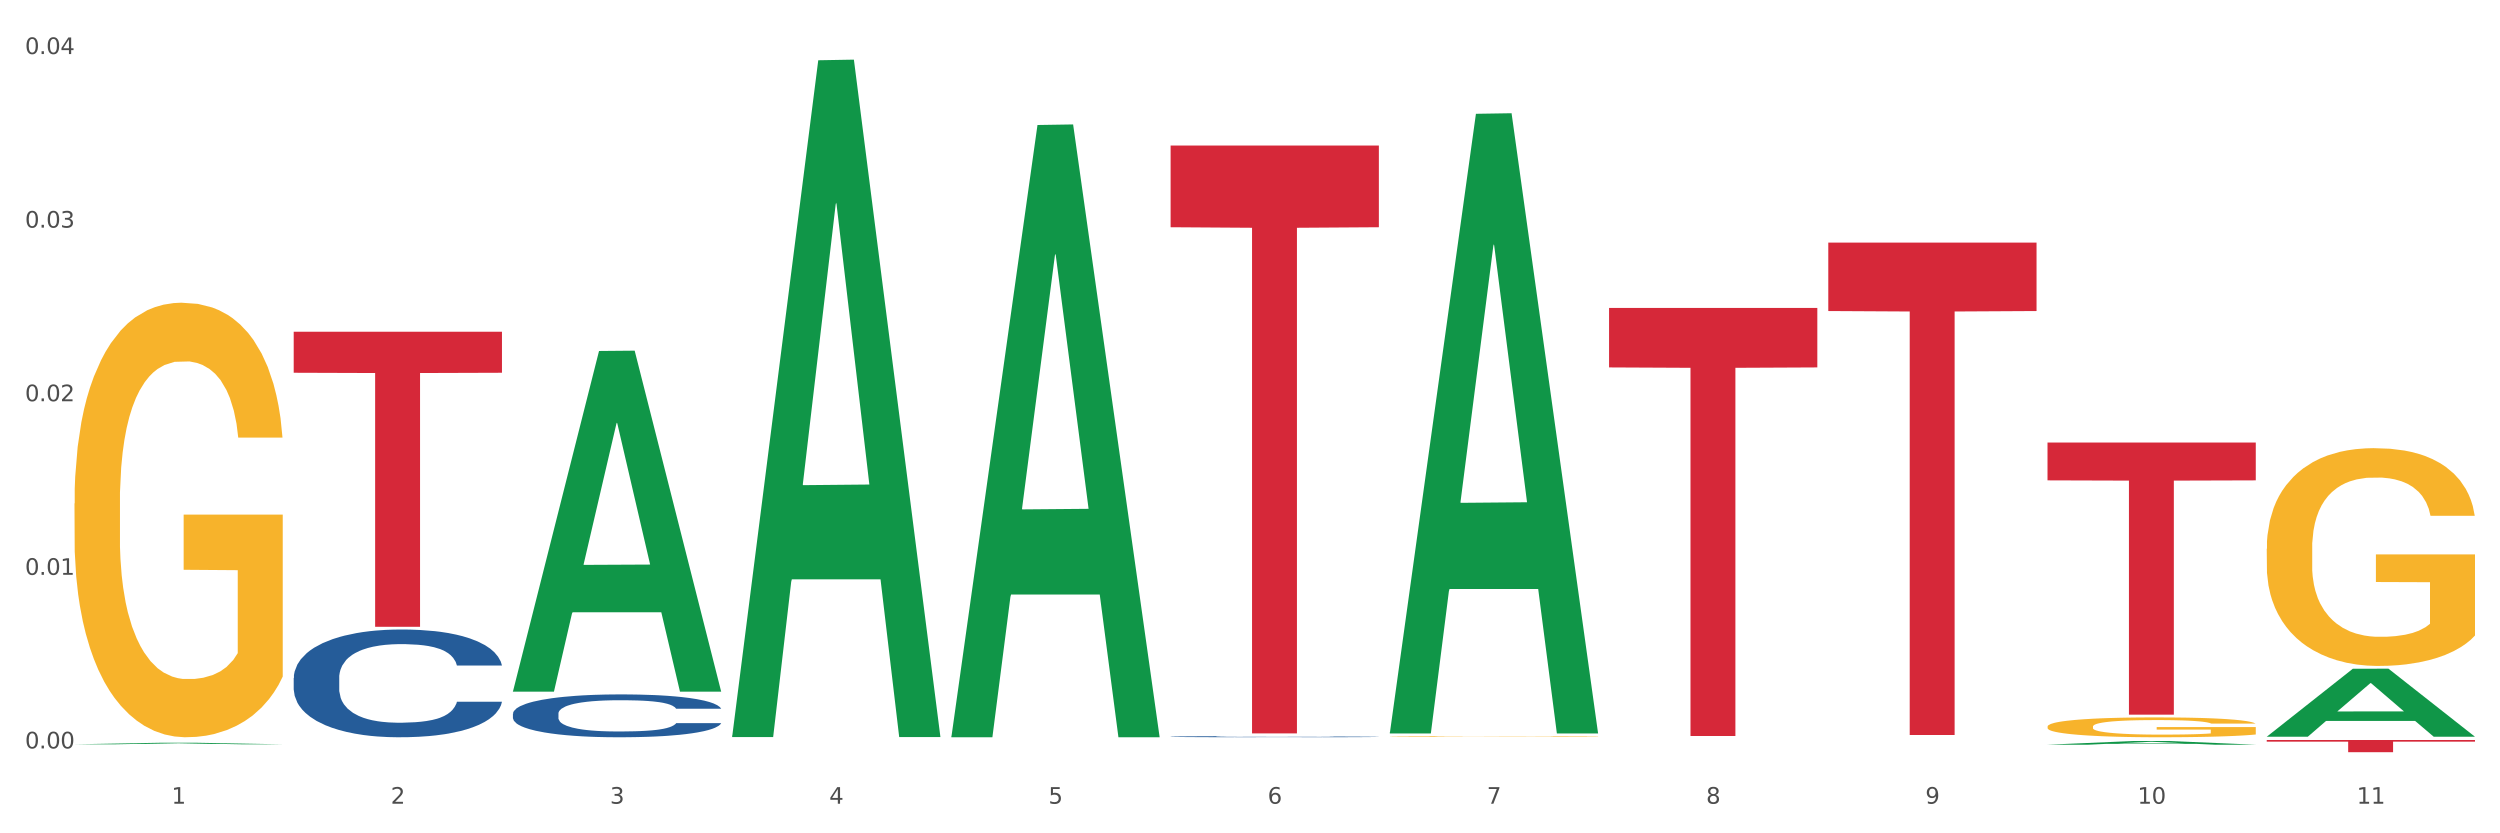 <?xml version="1.0" encoding="utf-8" standalone="no"?>
<!DOCTYPE svg PUBLIC "-//W3C//DTD SVG 1.1//EN"
  "http://www.w3.org/Graphics/SVG/1.1/DTD/svg11.dtd">
<svg xmlns:xlink="http://www.w3.org/1999/xlink" width="1080pt" height="360pt" viewBox="0 0 1080 360" xmlns="http://www.w3.org/2000/svg" version="1.1">
 <rect x="0" y="0" width="1080" height="360" fill="#333333" stroke="none"/>
 <defs>
  <style type="text/css">*{stroke-linejoin: round; stroke-linecap: butt}</style>
 </defs>
 <g id="figure_1">
  <g id="patch_1">
   <path d="M 0 360 
L 1080 360 
L 1080 0 
L 0 0 
z
" style="fill: #ffffff; stroke: #ffffff; stroke-linejoin: miter"/>
  </g>
  <g id="axes_1">
   <g id="matplotlib.axis_1">
    <g id="xtick_1">
     <g id="text_1">
      <!-- 1 -->
      <g style="fill: #4d4d4d" transform="translate(74.106 347.204) scale(0.096 -0.096)">
       <defs>
        <path id="DejaVuSans-31" d="M 794 531 
L 1825 531 
L 1825 4091 
L 703 3866 
L 703 4441 
L 1819 4666 
L 2450 4666 
L 2450 531 
L 3481 531 
L 3481 0 
L 794 0 
L 794 531 
z
" transform="scale(0.016)"/>
       </defs>
       <use xlink:href="#DejaVuSans-31"/>
      </g>
     </g>
    </g>
    <g id="xtick_2">
     <g id="text_2">
      <!-- 2 -->
      <g style="fill: #4d4d4d" transform="translate(168.812 347.204) scale(0.096 -0.096)">
       <defs>
        <path id="DejaVuSans-32" d="M 1228 531 
L 3431 531 
L 3431 0 
L 469 0 
L 469 531 
Q 828 903 1448 1529 
Q 2069 2156 2228 2338 
Q 2531 2678 2651 2914 
Q 2772 3150 2772 3378 
Q 2772 3750 2511 3984 
Q 2250 4219 1831 4219 
Q 1534 4219 1204 4116 
Q 875 4013 500 3803 
L 500 4441 
Q 881 4594 1212 4672 
Q 1544 4750 1819 4750 
Q 2544 4750 2975 4387 
Q 3406 4025 3406 3419 
Q 3406 3131 3298 2873 
Q 3191 2616 2906 2266 
Q 2828 2175 2409 1742 
Q 1991 1309 1228 531 
z
" transform="scale(0.016)"/>
       </defs>
       <use xlink:href="#DejaVuSans-32"/>
      </g>
     </g>
    </g>
    <g id="xtick_3">
     <g id="text_3">
      <!-- 3 -->
      <g style="fill: #4d4d4d" transform="translate(263.517 347.204) scale(0.096 -0.096)">
       <defs>
        <path id="DejaVuSans-33" d="M 2597 2516 
Q 3050 2419 3304 2112 
Q 3559 1806 3559 1356 
Q 3559 666 3084 287 
Q 2609 -91 1734 -91 
Q 1441 -91 1130 -33 
Q 819 25 488 141 
L 488 750 
Q 750 597 1062 519 
Q 1375 441 1716 441 
Q 2309 441 2620 675 
Q 2931 909 2931 1356 
Q 2931 1769 2642 2001 
Q 2353 2234 1838 2234 
L 1294 2234 
L 1294 2753 
L 1863 2753 
Q 2328 2753 2575 2939 
Q 2822 3125 2822 3475 
Q 2822 3834 2567 4026 
Q 2313 4219 1838 4219 
Q 1578 4219 1281 4162 
Q 984 4106 628 3988 
L 628 4550 
Q 988 4650 1302 4700 
Q 1616 4750 1894 4750 
Q 2613 4750 3031 4423 
Q 3450 4097 3450 3541 
Q 3450 3153 3228 2886 
Q 3006 2619 2597 2516 
z
" transform="scale(0.016)"/>
       </defs>
       <use xlink:href="#DejaVuSans-33"/>
      </g>
     </g>
    </g>
    <g id="xtick_4">
     <g id="text_4">
      <!-- 4 -->
      <g style="fill: #4d4d4d" transform="translate(358.223 347.204) scale(0.096 -0.096)">
       <defs>
        <path id="DejaVuSans-34" d="M 2419 4116 
L 825 1625 
L 2419 1625 
L 2419 4116 
z
M 2253 4666 
L 3047 4666 
L 3047 1625 
L 3713 1625 
L 3713 1100 
L 3047 1100 
L 3047 0 
L 2419 0 
L 2419 1100 
L 313 1100 
L 313 1709 
L 2253 4666 
z
" transform="scale(0.016)"/>
       </defs>
       <use xlink:href="#DejaVuSans-34"/>
      </g>
     </g>
    </g>
    <g id="xtick_5">
     <g id="text_5">
      <!-- 5 -->
      <g style="fill: #4d4d4d" transform="translate(452.928 347.204) scale(0.096 -0.096)">
       <defs>
        <path id="DejaVuSans-35" d="M 691 4666 
L 3169 4666 
L 3169 4134 
L 1269 4134 
L 1269 2991 
Q 1406 3038 1543 3061 
Q 1681 3084 1819 3084 
Q 2600 3084 3056 2656 
Q 3513 2228 3513 1497 
Q 3513 744 3044 326 
Q 2575 -91 1722 -91 
Q 1428 -91 1123 -41 
Q 819 9 494 109 
L 494 744 
Q 775 591 1075 516 
Q 1375 441 1709 441 
Q 2250 441 2565 725 
Q 2881 1009 2881 1497 
Q 2881 1984 2565 2268 
Q 2250 2553 1709 2553 
Q 1456 2553 1204 2497 
Q 953 2441 691 2322 
L 691 4666 
z
" transform="scale(0.016)"/>
       </defs>
       <use xlink:href="#DejaVuSans-35"/>
      </g>
     </g>
    </g>
    <g id="xtick_6">
     <g id="text_6">
      <!-- 6 -->
      <g style="fill: #4d4d4d" transform="translate(547.634 347.204) scale(0.096 -0.096)">
       <defs>
        <path id="DejaVuSans-36" d="M 2113 2584 
Q 1688 2584 1439 2293 
Q 1191 2003 1191 1497 
Q 1191 994 1439 701 
Q 1688 409 2113 409 
Q 2538 409 2786 701 
Q 3034 994 3034 1497 
Q 3034 2003 2786 2293 
Q 2538 2584 2113 2584 
z
M 3366 4563 
L 3366 3988 
Q 3128 4100 2886 4159 
Q 2644 4219 2406 4219 
Q 1781 4219 1451 3797 
Q 1122 3375 1075 2522 
Q 1259 2794 1537 2939 
Q 1816 3084 2150 3084 
Q 2853 3084 3261 2657 
Q 3669 2231 3669 1497 
Q 3669 778 3244 343 
Q 2819 -91 2113 -91 
Q 1303 -91 875 529 
Q 447 1150 447 2328 
Q 447 3434 972 4092 
Q 1497 4750 2381 4750 
Q 2619 4750 2861 4703 
Q 3103 4656 3366 4563 
z
" transform="scale(0.016)"/>
       </defs>
       <use xlink:href="#DejaVuSans-36"/>
      </g>
     </g>
    </g>
    <g id="xtick_7">
     <g id="text_7">
      <!-- 7 -->
      <g style="fill: #4d4d4d" transform="translate(642.339 347.204) scale(0.096 -0.096)">
       <defs>
        <path id="DejaVuSans-37" d="M 525 4666 
L 3525 4666 
L 3525 4397 
L 1831 0 
L 1172 0 
L 2766 4134 
L 525 4134 
L 525 4666 
z
" transform="scale(0.016)"/>
       </defs>
       <use xlink:href="#DejaVuSans-37"/>
      </g>
     </g>
    </g>
    <g id="xtick_8">
     <g id="text_8">
      <!-- 8 -->
      <g style="fill: #4d4d4d" transform="translate(737.044 347.204) scale(0.096 -0.096)">
       <defs>
        <path id="DejaVuSans-38" d="M 2034 2216 
Q 1584 2216 1326 1975 
Q 1069 1734 1069 1313 
Q 1069 891 1326 650 
Q 1584 409 2034 409 
Q 2484 409 2743 651 
Q 3003 894 3003 1313 
Q 3003 1734 2745 1975 
Q 2488 2216 2034 2216 
z
M 1403 2484 
Q 997 2584 770 2862 
Q 544 3141 544 3541 
Q 544 4100 942 4425 
Q 1341 4750 2034 4750 
Q 2731 4750 3128 4425 
Q 3525 4100 3525 3541 
Q 3525 3141 3298 2862 
Q 3072 2584 2669 2484 
Q 3125 2378 3379 2068 
Q 3634 1759 3634 1313 
Q 3634 634 3220 271 
Q 2806 -91 2034 -91 
Q 1263 -91 848 271 
Q 434 634 434 1313 
Q 434 1759 690 2068 
Q 947 2378 1403 2484 
z
M 1172 3481 
Q 1172 3119 1398 2916 
Q 1625 2713 2034 2713 
Q 2441 2713 2670 2916 
Q 2900 3119 2900 3481 
Q 2900 3844 2670 4047 
Q 2441 4250 2034 4250 
Q 1625 4250 1398 4047 
Q 1172 3844 1172 3481 
z
" transform="scale(0.016)"/>
       </defs>
       <use xlink:href="#DejaVuSans-38"/>
      </g>
     </g>
    </g>
    <g id="xtick_9">
     <g id="text_9">
      <!-- 9 -->
      <g style="fill: #4d4d4d" transform="translate(831.75 347.204) scale(0.096 -0.096)">
       <defs>
        <path id="DejaVuSans-39" d="M 703 97 
L 703 672 
Q 941 559 1184 500 
Q 1428 441 1663 441 
Q 2288 441 2617 861 
Q 2947 1281 2994 2138 
Q 2813 1869 2534 1725 
Q 2256 1581 1919 1581 
Q 1219 1581 811 2004 
Q 403 2428 403 3163 
Q 403 3881 828 4315 
Q 1253 4750 1959 4750 
Q 2769 4750 3195 4129 
Q 3622 3509 3622 2328 
Q 3622 1225 3098 567 
Q 2575 -91 1691 -91 
Q 1453 -91 1209 -44 
Q 966 3 703 97 
z
M 1959 2075 
Q 2384 2075 2632 2365 
Q 2881 2656 2881 3163 
Q 2881 3666 2632 3958 
Q 2384 4250 1959 4250 
Q 1534 4250 1286 3958 
Q 1038 3666 1038 3163 
Q 1038 2656 1286 2365 
Q 1534 2075 1959 2075 
z
" transform="scale(0.016)"/>
       </defs>
       <use xlink:href="#DejaVuSans-39"/>
      </g>
     </g>
    </g>
    <g id="xtick_10">
     <g id="text_10">
      <!-- 10 -->
      <g style="fill: #4d4d4d" transform="translate(923.401 347.204) scale(0.096 -0.096)">
       <defs>
        <path id="DejaVuSans-30" d="M 2034 4250 
Q 1547 4250 1301 3770 
Q 1056 3291 1056 2328 
Q 1056 1369 1301 889 
Q 1547 409 2034 409 
Q 2525 409 2770 889 
Q 3016 1369 3016 2328 
Q 3016 3291 2770 3770 
Q 2525 4250 2034 4250 
z
M 2034 4750 
Q 2819 4750 3233 4129 
Q 3647 3509 3647 2328 
Q 3647 1150 3233 529 
Q 2819 -91 2034 -91 
Q 1250 -91 836 529 
Q 422 1150 422 2328 
Q 422 3509 836 4129 
Q 1250 4750 2034 4750 
z
" transform="scale(0.016)"/>
       </defs>
       <use xlink:href="#DejaVuSans-31"/>
       <use xlink:href="#DejaVuSans-30" transform="translate(63.623 0)"/>
      </g>
     </g>
    </g>
    <g id="xtick_11">
     <g id="text_11">
      <!-- 11 -->
      <g style="fill: #4d4d4d" transform="translate(1018.107 347.204) scale(0.096 -0.096)">
       <use xlink:href="#DejaVuSans-31"/>
       <use xlink:href="#DejaVuSans-31" transform="translate(63.623 0)"/>
      </g>
     </g>
    </g>
    <g id="xtick_12"/>
    <g id="xtick_13"/>
    <g id="xtick_14"/>
    <g id="xtick_15"/>
    <g id="xtick_16"/>
    <g id="xtick_17"/>
    <g id="xtick_18"/>
    <g id="xtick_19"/>
    <g id="xtick_20"/>
    <g id="xtick_21"/>
   </g>
   <g id="matplotlib.axis_2">
    <g id="ytick_1">
     <g id="text_12">
      <!-- 0.00 -->
      <g style="fill: #4d4d4d" transform="translate(10.8 323.322) scale(0.096 -0.096)">
       <defs>
        <path id="DejaVuSans-2e" d="M 684 794 
L 1344 794 
L 1344 0 
L 684 0 
L 684 794 
z
" transform="scale(0.016)"/>
       </defs>
       <use xlink:href="#DejaVuSans-30"/>
       <use xlink:href="#DejaVuSans-2e" transform="translate(63.623 0)"/>
       <use xlink:href="#DejaVuSans-30" transform="translate(95.41 0)"/>
       <use xlink:href="#DejaVuSans-30" transform="translate(159.033 0)"/>
      </g>
     </g>
    </g>
    <g id="ytick_2">
     <g id="text_13">
      <!-- 0.01 -->
      <g style="fill: #4d4d4d" transform="translate(10.8 248.328) scale(0.096 -0.096)">
       <use xlink:href="#DejaVuSans-30"/>
       <use xlink:href="#DejaVuSans-2e" transform="translate(63.623 0)"/>
       <use xlink:href="#DejaVuSans-30" transform="translate(95.41 0)"/>
       <use xlink:href="#DejaVuSans-31" transform="translate(159.033 0)"/>
      </g>
     </g>
    </g>
    <g id="ytick_3">
     <g id="text_14">
      <!-- 0.02 -->
      <g style="fill: #4d4d4d" transform="translate(10.8 173.334) scale(0.096 -0.096)">
       <use xlink:href="#DejaVuSans-30"/>
       <use xlink:href="#DejaVuSans-2e" transform="translate(63.623 0)"/>
       <use xlink:href="#DejaVuSans-30" transform="translate(95.41 0)"/>
       <use xlink:href="#DejaVuSans-32" transform="translate(159.033 0)"/>
      </g>
     </g>
    </g>
    <g id="ytick_4">
     <g id="text_15">
      <!-- 0.03 -->
      <g style="fill: #4d4d4d" transform="translate(10.8 98.341) scale(0.096 -0.096)">
       <use xlink:href="#DejaVuSans-30"/>
       <use xlink:href="#DejaVuSans-2e" transform="translate(63.623 0)"/>
       <use xlink:href="#DejaVuSans-30" transform="translate(95.41 0)"/>
       <use xlink:href="#DejaVuSans-33" transform="translate(159.033 0)"/>
      </g>
     </g>
    </g>
    <g id="ytick_5">
     <g id="text_16">
      <!-- 0.04 -->
      <g style="fill: #4d4d4d" transform="translate(10.8 23.347) scale(0.096 -0.096)">
       <use xlink:href="#DejaVuSans-30"/>
       <use xlink:href="#DejaVuSans-2e" transform="translate(63.623 0)"/>
       <use xlink:href="#DejaVuSans-30" transform="translate(95.41 0)"/>
       <use xlink:href="#DejaVuSans-34" transform="translate(159.033 0)"/>
      </g>
     </g>
    </g>
    <g id="ytick_6"/>
    <g id="ytick_7"/>
    <g id="ytick_8"/>
    <g id="ytick_9"/>
   </g>
   <g id="PolyCollection_1">
    <path d="M 32.175 321.544 
L 32.268 321.543 
L 69.369 320.863 
L 84.766 320.863 
L 122.145 321.545 
L 104.337 321.545 
L 96.267 321.386 
L 57.96 321.386 
L 57.682 321.389 
L 49.891 321.545 
L 32.175 321.545 
L 32.175 321.544 
L 62.783 321.291 
L 91.444 321.291 
L 77.253 321.008 
L 77.067 321.007 
L 76.882 321.009 
L 62.691 321.291 
L 62.783 321.291 
L 32.175 321.544 
z
" clip-path="url(#p35d36bb366)" style="fill: #109648"/>
    <path d="M 505.702 318.232 
L 505.809 318.232 
L 505.809 318.219 
L 506.128 318.202 
L 507.298 318.171 
L 508.786 318.148 
L 511.339 318.121 
L 512.721 318.109 
L 514.529 318.096 
L 518.251 318.075 
L 522.505 318.058 
L 525.483 318.048 
L 527.716 318.042 
L 532.715 318.031 
L 535.586 318.026 
L 538.564 318.022 
L 541.116 318.019 
L 545.37 318.016 
L 548.773 318.015 
L 552.708 318.014 
L 556.005 318.015 
L 560.365 318.017 
L 566.746 318.022 
L 569.192 318.025 
L 572.489 318.03 
L 575.892 318.037 
L 578.657 318.044 
L 581.847 318.055 
L 585.144 318.068 
L 588.335 318.085 
L 590.568 318.1 
L 592.376 318.117 
L 593.971 318.136 
L 595.141 318.158 
L 595.673 318.176 
L 576.211 318.176 
L 575.679 318.16 
L 574.616 318.142 
L 573.552 318.13 
L 572.382 318.121 
L 570.575 318.109 
L 568.979 318.102 
L 566.321 318.094 
L 563.875 318.089 
L 561.854 318.086 
L 559.408 318.083 
L 554.197 318.08 
L 550.475 318.08 
L 548.135 318.081 
L 545.264 318.083 
L 542.818 318.086 
L 539.946 318.092 
L 537.713 318.098 
L 535.48 318.105 
L 534.204 318.11 
L 532.289 318.12 
L 531.013 318.128 
L 529.312 318.142 
L 528.354 318.152 
L 526.653 318.177 
L 525.908 318.195 
L 525.589 318.208 
L 525.377 318.222 
L 525.377 318.291 
L 526.015 318.322 
L 526.547 318.336 
L 527.397 318.351 
L 528.993 318.37 
L 531.332 318.389 
L 533.778 318.403 
L 535.799 318.411 
L 537.713 318.417 
L 539.627 318.422 
L 541.967 318.427 
L 543.881 318.429 
L 546.753 318.432 
L 550.156 318.433 
L 552.814 318.433 
L 558.238 318.431 
L 560.684 318.429 
L 563.024 318.426 
L 565.576 318.421 
L 567.597 318.416 
L 568.767 318.412 
L 570.681 318.403 
L 572.17 318.394 
L 573.446 318.384 
L 574.297 318.375 
L 575.254 318.362 
L 575.998 318.347 
L 576.211 318.339 
L 595.673 318.339 
L 595.247 318.355 
L 594.503 318.371 
L 593.014 318.391 
L 591.844 318.403 
L 590.036 318.418 
L 588.122 318.43 
L 585.463 318.444 
L 583.017 318.454 
L 580.465 318.463 
L 577.7 318.471 
L 572.701 318.482 
L 570.894 318.485 
L 567.065 318.49 
L 564.087 318.494 
L 559.727 318.497 
L 555.26 318.498 
L 550.581 318.499 
L 546.434 318.498 
L 541.861 318.495 
L 538.989 318.493 
L 535.799 318.489 
L 532.077 318.482 
L 528.567 318.475 
L 525.27 318.466 
L 522.186 318.456 
L 519.315 318.444 
L 515.593 318.425 
L 512.828 318.407 
L 510.807 318.39 
L 509.425 318.375 
L 508.042 318.356 
L 507.298 318.344 
L 506.128 318.313 
L 505.702 318.284 
L 505.702 318.232 
z
" clip-path="url(#p35d36bb366)" style="fill: #255c99"/>
    <path d="M 32.175 217.516 
L 32.281 217.344 
L 32.281 211.172 
L 32.494 205.857 
L 33.556 192.999 
L 35.149 182.369 
L 36.318 176.711 
L 37.486 172.082 
L 38.867 167.453 
L 40.567 162.652 
L 43.647 155.623 
L 45.559 152.023 
L 47.896 148.251 
L 52.145 142.764 
L 55.225 139.678 
L 58.412 137.107 
L 63.617 134.02 
L 67.016 132.649 
L 70.627 131.62 
L 74.983 130.934 
L 78.275 130.763 
L 85.499 131.277 
L 91.659 132.82 
L 94.634 134.02 
L 98.458 136.078 
L 100.476 137.449 
L 103.769 140.193 
L 107.168 143.793 
L 109.505 146.879 
L 113.01 152.708 
L 115.666 158.538 
L 118.109 165.738 
L 119.383 170.71 
L 120.339 175.34 
L 121.189 180.654 
L 122.039 189.055 
L 102.919 189.055 
L 102.175 183.055 
L 101.007 177.397 
L 99.307 171.911 
L 97.82 168.482 
L 95.271 164.195 
L 92.934 161.452 
L 90.491 159.395 
L 87.517 157.68 
L 85.18 156.823 
L 81.887 156.137 
L 75.407 156.309 
L 71.052 157.68 
L 68.078 159.395 
L 66.166 160.938 
L 64.467 162.652 
L 62.555 165.053 
L 60.324 168.653 
L 58.731 171.911 
L 57.137 176.025 
L 55.863 180.14 
L 54.694 184.941 
L 53.738 190.084 
L 52.995 195.399 
L 52.357 201.914 
L 51.826 212.715 
L 51.826 236.204 
L 52.039 241.519 
L 52.57 248.548 
L 53.207 253.863 
L 54.269 260.206 
L 55.225 264.493 
L 57.031 270.665 
L 59.049 275.808 
L 60.643 279.066 
L 62.236 281.809 
L 64.998 285.581 
L 68.078 288.667 
L 70.734 290.553 
L 74.345 292.267 
L 76.788 292.953 
L 78.913 293.296 
L 84.118 293.296 
L 87.835 292.782 
L 91.978 291.581 
L 95.165 290.038 
L 97.82 288.152 
L 100.795 285.066 
L 102.707 282.152 
L 102.707 246.319 
L 79.338 246.148 
L 79.338 222.316 
L 122.145 222.316 
L 122.145 292.267 
L 120.339 295.868 
L 118.321 299.125 
L 116.197 302.04 
L 113.01 305.64 
L 109.186 309.069 
L 105.787 311.469 
L 102.175 313.527 
L 97.927 315.413 
L 92.403 317.127 
L 89.004 317.813 
L 84.755 318.327 
L 79.763 318.499 
L 75.407 318.156 
L 71.159 317.299 
L 66.697 315.756 
L 62.342 313.527 
L 59.049 311.298 
L 55.756 308.555 
L 52.251 304.954 
L 49.489 301.525 
L 47.365 298.439 
L 45.028 294.496 
L 42.479 289.353 
L 40.567 284.724 
L 38.867 279.923 
L 37.061 273.751 
L 35.787 268.436 
L 34.512 261.749 
L 33.768 256.777 
L 32.919 249.062 
L 32.281 238.261 
L 32.175 217.516 
z
" clip-path="url(#p35d36bb366)" style="fill: #f7b32b"/>
    <path d="M 600.408 318.172 
L 600.514 318.172 
L 600.514 318.161 
L 600.727 318.153 
L 601.789 318.131 
L 603.382 318.113 
L 604.551 318.104 
L 605.719 318.096 
L 607.1 318.088 
L 608.799 318.08 
L 611.88 318.068 
L 613.792 318.062 
L 616.129 318.056 
L 620.378 318.046 
L 623.458 318.041 
L 626.645 318.037 
L 631.85 318.032 
L 635.249 318.029 
L 638.86 318.028 
L 643.215 318.027 
L 646.508 318.026 
L 653.731 318.027 
L 659.892 318.03 
L 662.867 318.032 
L 666.691 318.035 
L 668.709 318.038 
L 672.002 318.042 
L 675.401 318.048 
L 677.738 318.053 
L 681.243 318.063 
L 683.899 318.073 
L 686.342 318.085 
L 687.616 318.093 
L 688.572 318.101 
L 689.422 318.11 
L 690.272 318.124 
L 671.152 318.124 
L 670.408 318.114 
L 669.24 318.105 
L 667.54 318.095 
L 666.053 318.09 
L 663.504 318.082 
L 661.167 318.078 
L 658.724 318.074 
L 655.75 318.072 
L 653.413 318.07 
L 650.12 318.069 
L 643.64 318.069 
L 639.285 318.072 
L 636.311 318.074 
L 634.399 318.077 
L 632.699 318.08 
L 630.787 318.084 
L 628.557 318.09 
L 626.963 318.095 
L 625.37 318.102 
L 624.095 318.109 
L 622.927 318.117 
L 621.971 318.126 
L 621.227 318.135 
L 620.59 318.146 
L 620.059 318.164 
L 620.059 318.204 
L 620.271 318.213 
L 620.803 318.224 
L 621.44 318.233 
L 622.502 318.244 
L 623.458 318.251 
L 625.264 318.262 
L 627.282 318.27 
L 628.875 318.276 
L 630.469 318.28 
L 633.231 318.287 
L 636.311 318.292 
L 638.967 318.295 
L 642.578 318.298 
L 645.021 318.299 
L 647.146 318.3 
L 652.351 318.3 
L 656.068 318.299 
L 660.211 318.297 
L 663.398 318.294 
L 666.053 318.291 
L 669.027 318.286 
L 670.939 318.281 
L 670.939 318.221 
L 647.571 318.22 
L 647.571 318.18 
L 690.378 318.18 
L 690.378 318.298 
L 688.572 318.304 
L 686.554 318.309 
L 684.43 318.314 
L 681.243 318.32 
L 677.419 318.326 
L 674.02 318.33 
L 670.408 318.334 
L 666.159 318.337 
L 660.636 318.34 
L 657.237 318.341 
L 652.988 318.342 
L 647.995 318.342 
L 643.64 318.341 
L 639.391 318.34 
L 634.93 318.337 
L 630.575 318.334 
L 627.282 318.33 
L 623.989 318.325 
L 620.484 318.319 
L 617.722 318.313 
L 615.598 318.308 
L 613.261 318.302 
L 610.711 318.293 
L 608.799 318.285 
L 607.1 318.277 
L 605.294 318.267 
L 604.019 318.258 
L 602.745 318.247 
L 602.001 318.238 
L 601.151 318.225 
L 600.514 318.207 
L 600.408 318.172 
z
" clip-path="url(#p35d36bb366)" style="fill: #f7b32b"/>
    <path d="M 884.524 313.883 
L 884.631 313.875 
L 884.631 313.593 
L 884.843 313.35 
L 885.905 312.762 
L 887.499 312.276 
L 888.667 312.018 
L 889.835 311.806 
L 891.216 311.594 
L 892.916 311.375 
L 895.996 311.054 
L 897.908 310.889 
L 900.245 310.717 
L 904.494 310.466 
L 907.575 310.325 
L 910.761 310.207 
L 915.966 310.066 
L 919.365 310.004 
L 922.977 309.957 
L 927.332 309.925 
L 930.625 309.917 
L 937.848 309.941 
L 944.009 310.011 
L 946.983 310.066 
L 950.807 310.16 
L 952.825 310.223 
L 956.118 310.348 
L 959.517 310.513 
L 961.854 310.654 
L 965.359 310.921 
L 968.015 311.187 
L 970.458 311.516 
L 971.733 311.743 
L 972.689 311.955 
L 973.539 312.198 
L 974.388 312.582 
L 955.268 312.582 
L 954.525 312.308 
L 953.356 312.049 
L 951.657 311.798 
L 950.17 311.642 
L 947.62 311.446 
L 945.283 311.32 
L 942.84 311.226 
L 939.866 311.148 
L 937.529 311.109 
L 934.236 311.077 
L 927.757 311.085 
L 923.402 311.148 
L 920.427 311.226 
L 918.515 311.297 
L 916.816 311.375 
L 914.904 311.485 
L 912.673 311.649 
L 911.08 311.798 
L 909.487 311.986 
L 908.212 312.174 
L 907.043 312.394 
L 906.087 312.629 
L 905.344 312.872 
L 904.707 313.17 
L 904.175 313.663 
L 904.175 314.737 
L 904.388 314.98 
L 904.919 315.301 
L 905.556 315.544 
L 906.619 315.834 
L 907.575 316.03 
L 909.38 316.312 
L 911.399 316.547 
L 912.992 316.696 
L 914.585 316.822 
L 917.347 316.994 
L 920.427 317.135 
L 923.083 317.221 
L 926.695 317.3 
L 929.138 317.331 
L 931.262 317.347 
L 936.467 317.347 
L 940.185 317.323 
L 944.327 317.268 
L 947.514 317.198 
L 950.17 317.112 
L 953.144 316.971 
L 955.056 316.837 
L 955.056 315.199 
L 931.687 315.192 
L 931.687 314.102 
L 974.495 314.102 
L 974.495 317.3 
L 972.689 317.464 
L 970.671 317.613 
L 968.546 317.746 
L 965.359 317.911 
L 961.535 318.068 
L 958.136 318.178 
L 954.525 318.272 
L 950.276 318.358 
L 944.752 318.436 
L 941.353 318.467 
L 937.104 318.491 
L 932.112 318.499 
L 927.757 318.483 
L 923.508 318.444 
L 919.047 318.373 
L 914.691 318.272 
L 911.399 318.17 
L 908.106 318.044 
L 904.6 317.88 
L 901.839 317.723 
L 899.714 317.582 
L 897.377 317.402 
L 894.828 317.167 
L 892.916 316.955 
L 891.216 316.736 
L 889.411 316.453 
L 888.136 316.21 
L 886.861 315.905 
L 886.118 315.678 
L 885.268 315.325 
L 884.631 314.831 
L 884.524 313.883 
z
" clip-path="url(#p35d36bb366)" style="fill: #f7b32b"/>
    <path d="M 979.23 237.081 
L 979.336 236.995 
L 979.336 233.901 
L 979.548 231.237 
L 980.611 224.793 
L 982.204 219.465 
L 983.372 216.629 
L 984.541 214.309 
L 985.922 211.989 
L 987.621 209.583 
L 990.702 206.06 
L 992.614 204.255 
L 994.951 202.365 
L 999.2 199.615 
L 1002.28 198.068 
L 1005.467 196.779 
L 1010.672 195.233 
L 1014.071 194.545 
L 1017.682 194.03 
L 1022.037 193.686 
L 1025.33 193.6 
L 1032.553 193.858 
L 1038.714 194.631 
L 1041.688 195.233 
L 1045.512 196.264 
L 1047.531 196.951 
L 1050.824 198.326 
L 1054.223 200.131 
L 1056.56 201.677 
L 1060.065 204.599 
L 1062.72 207.521 
L 1065.164 211.13 
L 1066.438 213.622 
L 1067.394 215.942 
L 1068.244 218.606 
L 1069.094 222.816 
L 1049.974 222.816 
L 1049.23 219.809 
L 1048.062 216.973 
L 1046.362 214.223 
L 1044.875 212.505 
L 1042.326 210.356 
L 1039.989 208.982 
L 1037.546 207.95 
L 1034.572 207.091 
L 1032.235 206.661 
L 1028.942 206.318 
L 1022.462 206.404 
L 1018.107 207.091 
L 1015.133 207.95 
L 1013.221 208.724 
L 1011.521 209.583 
L 1009.609 210.786 
L 1007.379 212.591 
L 1005.785 214.223 
L 1004.192 216.286 
L 1002.917 218.348 
L 1001.749 220.754 
L 1000.793 223.332 
L 1000.049 225.996 
L 999.412 229.261 
L 998.881 234.675 
L 998.881 246.447 
L 999.093 249.111 
L 999.624 252.634 
L 1000.262 255.298 
L 1001.324 258.477 
L 1002.28 260.626 
L 1004.086 263.719 
L 1006.104 266.297 
L 1007.697 267.93 
L 1009.291 269.305 
L 1012.052 271.195 
L 1015.133 272.742 
L 1017.788 273.687 
L 1021.4 274.546 
L 1023.843 274.89 
L 1025.968 275.062 
L 1031.172 275.062 
L 1034.89 274.804 
L 1039.033 274.203 
L 1042.22 273.429 
L 1044.875 272.484 
L 1047.849 270.937 
L 1049.761 269.476 
L 1049.761 251.517 
L 1026.392 251.431 
L 1026.392 239.487 
L 1069.2 239.487 
L 1069.2 274.546 
L 1067.394 276.351 
L 1065.376 277.984 
L 1063.252 279.444 
L 1060.065 281.249 
L 1056.241 282.968 
L 1052.842 284.171 
L 1049.23 285.202 
L 1044.981 286.147 
L 1039.458 287.006 
L 1036.059 287.35 
L 1031.81 287.608 
L 1026.817 287.694 
L 1022.462 287.522 
L 1018.213 287.092 
L 1013.752 286.319 
L 1009.397 285.202 
L 1006.104 284.085 
L 1002.811 282.71 
L 999.306 280.905 
L 996.544 279.187 
L 994.42 277.64 
L 992.083 275.663 
L 989.533 273.086 
L 987.621 270.765 
L 985.922 268.359 
L 984.116 265.266 
L 982.841 262.602 
L 981.567 259.251 
L 980.823 256.759 
L 979.973 252.892 
L 979.336 247.478 
L 979.23 237.081 
z
" clip-path="url(#p35d36bb366)" style="fill: #f7b32b"/>
    <path d="M 126.88 143.317 
L 216.851 143.317 
L 216.851 161.029 
L 181.46 161.148 
L 181.46 270.769 
L 162.058 270.769 
L 162.058 161.148 
L 126.88 161.029 
L 126.88 143.437 
L 126.88 143.317 
z
" clip-path="url(#p35d36bb366)" style="fill: #d62839"/>
    <path d="M 505.702 62.871 
L 595.673 62.871 
L 595.673 98.164 
L 560.281 98.402 
L 560.281 316.839 
L 540.88 316.839 
L 540.88 98.402 
L 505.702 98.164 
L 505.702 63.109 
L 505.702 62.871 
z
" clip-path="url(#p35d36bb366)" style="fill: #d62839"/>
    <path d="M 695.113 133.024 
L 785.084 133.024 
L 785.084 158.725 
L 749.692 158.899 
L 749.692 317.966 
L 730.291 317.966 
L 730.291 158.899 
L 695.113 158.725 
L 695.113 133.198 
L 695.113 133.024 
z
" clip-path="url(#p35d36bb366)" style="fill: #d62839"/>
    <path d="M 789.819 104.804 
L 879.789 104.804 
L 879.789 134.366 
L 844.398 134.565 
L 844.398 317.526 
L 824.997 317.526 
L 824.997 134.565 
L 789.819 134.366 
L 789.819 105.004 
L 789.819 104.804 
z
" clip-path="url(#p35d36bb366)" style="fill: #d62839"/>
    <path d="M 884.524 191.178 
L 974.495 191.178 
L 974.495 207.515 
L 939.103 207.626 
L 939.103 308.742 
L 919.702 308.742 
L 919.702 207.626 
L 884.524 207.515 
L 884.524 191.288 
L 884.524 191.178 
z
" clip-path="url(#p35d36bb366)" style="fill: #d62839"/>
    <path d="M 979.23 319.674 
L 1069.2 319.674 
L 1069.2 320.408 
L 1033.809 320.413 
L 1033.809 324.95 
L 1014.408 324.95 
L 1014.408 320.413 
L 979.23 320.408 
L 979.23 319.679 
L 979.23 319.674 
z
" clip-path="url(#p35d36bb366)" style="fill: #d62839"/>
    <path d="M 221.586 308.302 
L 221.692 308.286 
L 221.692 307.812 
L 222.011 307.169 
L 223.181 305.986 
L 224.67 305.09 
L 227.222 304.041 
L 228.605 303.602 
L 230.413 303.111 
L 234.135 302.316 
L 238.389 301.64 
L 241.367 301.268 
L 243.6 301.031 
L 248.598 300.609 
L 251.47 300.423 
L 254.447 300.27 
L 257 300.169 
L 261.254 300.051 
L 264.657 300 
L 268.592 299.983 
L 271.888 300 
L 276.249 300.068 
L 282.63 300.27 
L 285.076 300.389 
L 288.372 300.592 
L 291.775 300.862 
L 294.541 301.133 
L 297.731 301.522 
L 301.028 302.029 
L 304.218 302.672 
L 306.451 303.263 
L 308.259 303.889 
L 309.855 304.65 
L 311.024 305.479 
L 311.556 306.172 
L 292.095 306.172 
L 291.563 305.546 
L 290.499 304.87 
L 289.436 304.413 
L 288.266 304.041 
L 286.458 303.619 
L 284.863 303.348 
L 282.204 303.027 
L 279.758 302.824 
L 277.738 302.705 
L 275.292 302.604 
L 270.081 302.502 
L 266.358 302.502 
L 264.019 302.536 
L 261.147 302.621 
L 258.701 302.739 
L 255.83 302.942 
L 253.597 303.162 
L 251.363 303.449 
L 250.087 303.652 
L 248.173 304.024 
L 246.897 304.329 
L 245.195 304.853 
L 244.238 305.225 
L 242.536 306.189 
L 241.792 306.899 
L 241.473 307.389 
L 241.26 307.93 
L 241.26 310.568 
L 241.898 311.752 
L 242.43 312.259 
L 243.281 312.834 
L 244.876 313.578 
L 247.216 314.305 
L 249.662 314.829 
L 251.682 315.151 
L 253.597 315.387 
L 255.511 315.573 
L 257.851 315.743 
L 259.765 315.844 
L 262.636 315.946 
L 266.039 315.996 
L 268.698 315.996 
L 274.122 315.912 
L 276.568 315.827 
L 278.907 315.709 
L 281.46 315.523 
L 283.48 315.32 
L 284.65 315.168 
L 286.564 314.846 
L 288.053 314.508 
L 289.329 314.119 
L 290.18 313.781 
L 291.137 313.274 
L 291.882 312.699 
L 292.095 312.395 
L 311.556 312.395 
L 311.131 313.003 
L 310.386 313.595 
L 308.897 314.39 
L 307.728 314.846 
L 305.92 315.404 
L 304.005 315.878 
L 301.347 316.402 
L 298.901 316.791 
L 296.348 317.129 
L 293.583 317.434 
L 288.585 317.856 
L 286.777 317.975 
L 282.949 318.178 
L 279.971 318.296 
L 275.611 318.414 
L 271.144 318.482 
L 266.465 318.499 
L 262.317 318.465 
L 257.744 318.364 
L 254.873 318.262 
L 251.682 318.11 
L 247.96 317.873 
L 244.451 317.586 
L 241.154 317.248 
L 238.07 316.859 
L 235.198 316.419 
L 231.476 315.692 
L 228.711 314.982 
L 226.691 314.322 
L 225.308 313.764 
L 223.926 313.054 
L 223.181 312.564 
L 222.011 311.38 
L 221.586 310.281 
L 221.586 308.302 
z
" clip-path="url(#p35d36bb366)" style="fill: #255c99"/>
    <path d="M 126.88 292.862 
L 126.987 292.819 
L 126.987 291.629 
L 127.306 290.013 
L 128.476 287.037 
L 129.965 284.784 
L 132.517 282.148 
L 133.899 281.043 
L 135.707 279.81 
L 139.43 277.812 
L 143.683 276.111 
L 146.661 275.176 
L 148.894 274.58 
L 153.893 273.517 
L 156.764 273.05 
L 159.742 272.667 
L 162.294 272.412 
L 166.548 272.114 
L 169.951 271.987 
L 173.886 271.944 
L 177.183 271.987 
L 181.543 272.157 
L 187.924 272.667 
L 190.37 272.965 
L 193.667 273.475 
L 197.07 274.155 
L 199.835 274.835 
L 203.025 275.813 
L 206.322 277.089 
L 209.513 278.704 
L 211.746 280.192 
L 213.554 281.765 
L 215.149 283.679 
L 216.319 285.762 
L 216.851 287.505 
L 197.389 287.505 
L 196.857 285.932 
L 195.794 284.231 
L 194.73 283.083 
L 193.561 282.148 
L 191.753 281.085 
L 190.157 280.405 
L 187.499 279.597 
L 185.053 279.087 
L 183.032 278.789 
L 180.586 278.534 
L 175.375 278.279 
L 171.653 278.279 
L 169.313 278.364 
L 166.442 278.577 
L 163.996 278.874 
L 161.124 279.385 
L 158.891 279.937 
L 156.658 280.66 
L 155.382 281.17 
L 153.467 282.106 
L 152.191 282.871 
L 150.49 284.189 
L 149.533 285.124 
L 147.831 287.548 
L 147.087 289.333 
L 146.768 290.566 
L 146.555 291.927 
L 146.555 298.559 
L 147.193 301.535 
L 147.725 302.811 
L 148.575 304.256 
L 150.171 306.127 
L 152.51 307.955 
L 154.956 309.273 
L 156.977 310.081 
L 158.891 310.676 
L 160.805 311.144 
L 163.145 311.569 
L 165.059 311.824 
L 167.931 312.079 
L 171.334 312.207 
L 173.993 312.207 
L 179.416 311.994 
L 181.862 311.781 
L 184.202 311.484 
L 186.754 311.016 
L 188.775 310.506 
L 189.945 310.123 
L 191.859 309.315 
L 193.348 308.465 
L 194.624 307.487 
L 195.475 306.637 
L 196.432 305.362 
L 197.176 303.916 
L 197.389 303.151 
L 216.851 303.151 
L 216.425 304.681 
L 215.681 306.169 
L 214.192 308.168 
L 213.022 309.315 
L 211.214 310.719 
L 209.3 311.909 
L 206.641 313.227 
L 204.195 314.205 
L 201.643 315.055 
L 198.878 315.82 
L 193.88 316.883 
L 192.072 317.181 
L 188.243 317.691 
L 185.265 317.989 
L 180.905 318.286 
L 176.439 318.456 
L 171.759 318.499 
L 167.612 318.414 
L 163.039 318.159 
L 160.167 317.904 
L 156.977 317.521 
L 153.255 316.926 
L 149.745 316.203 
L 146.448 315.353 
L 143.364 314.375 
L 140.493 313.269 
L 136.771 311.441 
L 134.006 309.656 
L 131.985 307.998 
L 130.603 306.595 
L 129.22 304.809 
L 128.476 303.576 
L 127.306 300.6 
L 126.88 297.836 
L 126.88 292.862 
z
" clip-path="url(#p35d36bb366)" style="fill: #255c99"/>
    <path d="M 221.586 298.531 
L 221.679 298.392 
L 258.78 151.624 
L 274.177 151.486 
L 311.556 298.807 
L 293.748 298.807 
L 285.678 264.501 
L 247.371 264.501 
L 247.093 265.055 
L 239.302 298.807 
L 221.586 298.807 
L 221.586 298.531 
L 252.194 244.029 
L 280.855 243.89 
L 266.664 182.887 
L 266.478 182.61 
L 266.293 183.025 
L 252.102 243.89 
L 252.194 244.029 
L 221.586 298.531 
z
" clip-path="url(#p35d36bb366)" style="fill: #109648"/>
    <path d="M 316.291 317.854 
L 316.384 317.579 
L 353.485 26.034 
L 368.882 25.759 
L 406.262 318.404 
L 388.453 318.404 
L 380.384 250.258 
L 342.077 250.258 
L 341.798 251.357 
L 334.007 318.404 
L 316.291 318.404 
L 316.291 317.854 
L 346.9 209.59 
L 375.56 209.315 
L 361.369 88.135 
L 361.184 87.586 
L 360.998 88.41 
L 346.807 209.315 
L 346.9 209.59 
L 316.291 317.854 
z
" clip-path="url(#p35d36bb366)" style="fill: #109648"/>
    <path d="M 410.997 318.002 
L 411.09 317.753 
L 448.191 54.001 
L 463.588 53.752 
L 500.967 318.499 
L 483.159 318.499 
L 475.089 256.849 
L 436.782 256.849 
L 436.504 257.843 
L 428.713 318.499 
L 410.997 318.499 
L 410.997 318.002 
L 441.605 220.058 
L 470.266 219.809 
L 456.075 110.182 
L 455.889 109.685 
L 455.704 110.431 
L 441.513 219.809 
L 441.605 220.058 
L 410.997 318.002 
z
" clip-path="url(#p35d36bb366)" style="fill: #109648"/>
    <path d="M 600.408 316.347 
L 600.501 316.096 
L 637.602 49.164 
L 652.999 48.912 
L 690.378 316.851 
L 672.57 316.851 
L 664.5 254.457 
L 626.193 254.457 
L 625.915 255.464 
L 618.124 316.851 
L 600.408 316.851 
L 600.408 316.347 
L 631.016 217.223 
L 659.677 216.971 
L 645.486 106.022 
L 645.3 105.519 
L 645.115 106.274 
L 630.924 216.971 
L 631.016 217.223 
L 600.408 316.347 
z
" clip-path="url(#p35d36bb366)" style="fill: #109648"/>
    <path d="M 884.524 321.708 
L 884.617 321.706 
L 921.718 320.111 
L 937.115 320.109 
L 974.495 321.711 
L 956.686 321.711 
L 948.616 321.338 
L 910.31 321.338 
L 910.031 321.344 
L 902.24 321.711 
L 884.524 321.711 
L 884.524 321.708 
L 915.133 321.115 
L 943.793 321.114 
L 929.602 320.45 
L 929.417 320.447 
L 929.231 320.452 
L 915.04 321.114 
L 915.133 321.115 
L 884.524 321.708 
z
" clip-path="url(#p35d36bb366)" style="fill: #109648"/>
    <path d="M 979.23 318.227 
L 979.323 318.2 
L 1016.424 288.897 
L 1031.821 288.869 
L 1069.2 318.282 
L 1051.391 318.282 
L 1043.322 311.433 
L 1005.015 311.433 
L 1004.737 311.544 
L 996.946 318.282 
L 979.23 318.282 
L 979.23 318.227 
L 1009.838 307.346 
L 1038.499 307.318 
L 1024.308 295.139 
L 1024.122 295.083 
L 1023.937 295.166 
L 1009.745 307.318 
L 1009.838 307.346 
L 979.23 318.227 
z
" clip-path="url(#p35d36bb366)" style="fill: #109648"/>
   </g>
  </g>
 </g>
 <defs>
  <clipPath id="p35d36bb366">
   <rect x="32.175" y="10.8" width="1037.025" height="329.109"/>
  </clipPath>
 </defs>
</svg>
